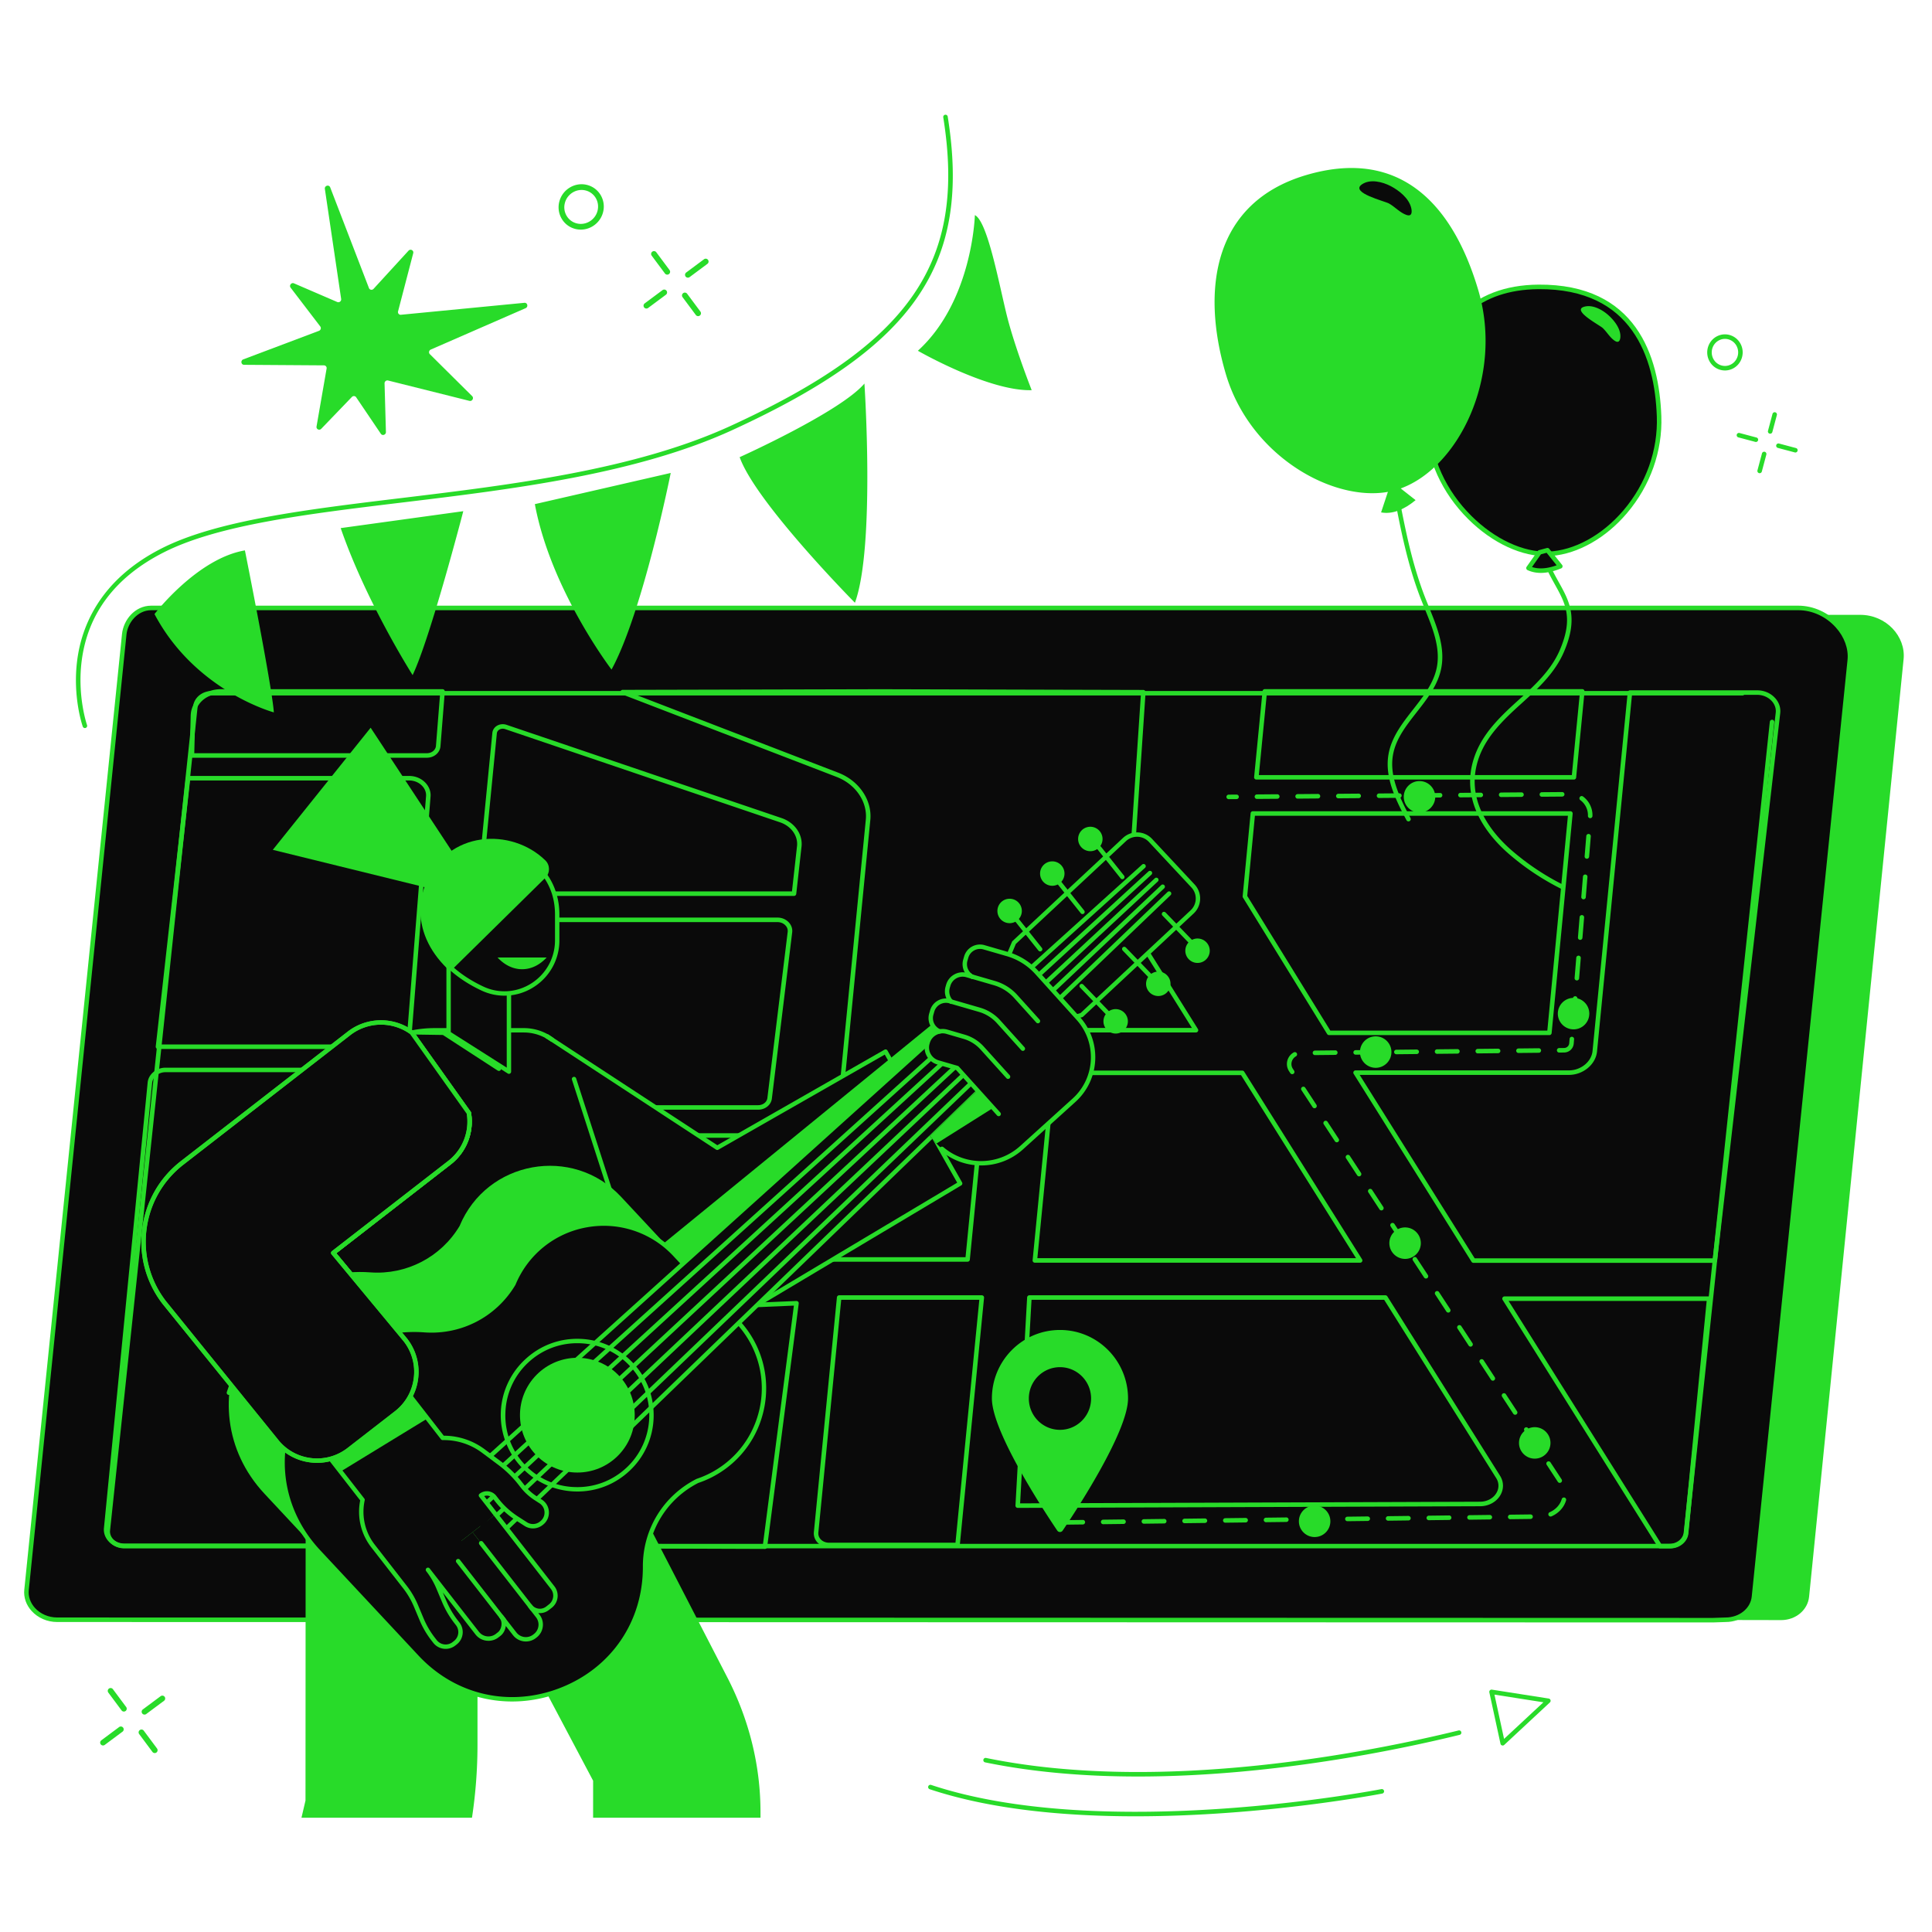 <svg xmlns="http://www.w3.org/2000/svg" width="320" height="320" fill="none" xmlns:v="https://vecta.io/nano"><style><![CDATA[.B{fill:#28db29}.C{fill:#0a0a0a}]]></style><path d="M12.997 267.795l268.674.518 4.664.009 8.674.017c2.465 0 4.415-1.703 4.634-3.87l15.652-155.286c.381-3.778-2.889-7.346-7.186-7.346l-278.331.224-16.781 165.734z" class="B"/><path d="M297.842 100.694c4.845 0 8.974 4.345 8.541 8.636l-15.866 155.136c-.22 2.182-2.23 3.815-4.693 3.815l-2.118.072-274.237-.072c-2.955 0-5.338-2.318-5.074-4.935l16.185-158.292c.22-2.182 2.009-4.36 4.473-4.36h272.79z" class="C"/><path d="M283.719 268.727l-274.25-.071c-1.64 0-3.185-.669-4.239-1.835-.906-1.002-1.335-2.25-1.208-3.512l16.185-158.293c.233-2.309 2.109-4.697 4.845-4.697h272.79c2.527 0 4.992 1.125 6.765 3.085 1.572 1.739 2.356 3.913 2.149 5.963l-15.867 155.137c-.238 2.367-2.416 4.152-5.065 4.152l-2.105.071zM25.052 101.068c-2.282 0-3.905 2.088-4.1 4.023L4.767 263.384c-.106 1.049.256 2.092 1.018 2.935.912 1.009 2.255 1.587 3.684 1.587l274.238.072 2.104-.071c2.276-.001 4.133-1.496 4.333-3.479l15.866-155.136c.186-1.84-.528-3.803-1.959-5.386-1.631-1.803-3.893-2.838-6.209-2.838H25.052z" class="B"/><path d="M32.355 117.068c.13-1.285 1.313-2.247 2.765-2.247h253.489c2.854 0 5.156 2.239 4.901 4.767l-14.26 134.245c-.13 1.285-1.314 2.247-2.765 2.247H20.559c-1.578 0-2.849-1.237-2.7-2.631l14.497-136.381z" class="C"/><g class="B"><path d="M276.703 256.461h-1.759c-.129 0-.248-.066-.317-.175l-25.748-40.985c-.072-.115-.076-.261-.01-.38s.191-.193.328-.193h33.892c.106 0 .207.044.278.122a.38.38 0 0 1 .095.289l-3.815 38.878c-.132 1.348-1.453 2.444-2.944 2.444zm-1.552-.749h1.552c1.116 0 2.103-.793 2.198-1.768l3.775-38.467h-32.802l25.277 40.235zm-216.669.696H20.584c-1.011 0-1.965-.413-2.616-1.131-.563-.62-.83-1.395-.753-2.179l7.243-73.812c.132-1.348 1.453-2.445 2.944-2.445H66.22c.106 0 .206.045.277.123a.37.37 0 0 1 .095.288l-7.738 78.818c-.019.192-.18.338-.373.338zm-31.08-78.818c-1.117 0-2.103.793-2.199 1.769l-7.243 73.812c-.056.571.144 1.141.563 1.603.51.562 1.261.884 2.061.884h37.558l7.665-78.068H27.402zm141.164 72.166c-.102 0-.2-.043-.271-.117a.38.38 0 0 1-.103-.279l1.932-34.467c.011-.198.175-.353.374-.353h58.971c.129 0 .249.066.317.175l18.661 29.704c.623.991.659 2.144.099 3.161-.643 1.168-1.946 1.897-3.4 1.902l-76.578.274zm2.286-34.467l-1.89 33.716 76.181-.272c1.183-.004 2.235-.584 2.746-1.514a2.31 2.31 0 0 0-.076-2.402l-18.551-29.528h-58.41zm54.429-6.144h-53.875c-.106 0-.207-.045-.278-.123s-.105-.183-.095-.289l3.049-31.071c.019-.192.18-.338.373-.338h31.306c.128 0 .248.066.317.176l19.52 31.071c.072.115.076.261.01.38a.37.37 0 0 1-.327.194zm-53.462-.749h52.784l-19.049-30.323h-30.759l-2.976 30.323zm-46.243-24.594H78.793c-.725 0-1.411-.296-1.88-.812-.409-.449-.604-1.011-.55-1.583l2.617-27.535c.102-1.078 1.081-1.891 2.275-1.891h47.532c.739 0 1.432.305 1.901.835.408.461.594 1.034.524 1.612l-3.366 27.535c-.128 1.048-1.104 1.839-2.27 1.839zm-44.321-31.071c-.807 0-1.464.521-1.53 1.212l-2.617 27.535c-.034.359.093.717.358 1.008a1.79 1.79 0 0 0 1.326.567h46.783c.788 0 1.445-.508 1.527-1.181l3.365-27.535a1.3 1.3 0 0 0-.341-1.024c-.327-.37-.815-.582-1.34-.582H81.255zm50.255-4.337H79.312a.37.37 0 0 1-.277-.123c-.071-.079-.106-.183-.095-.288l2.61-26.599c.045-.463.307-.881.717-1.146.471-.303 1.083-.372 1.637-.185l45.546 15.444c2.176.738 3.536 2.683 3.308 4.731l-.874 7.833c-.02.19-.181.333-.372.333zm-51.785-.749h51.45l.837-7.5c.189-1.695-.964-3.314-2.804-3.939l-45.546-15.443c-.339-.116-.709-.076-.99.105a.79.79 0 0 0-.377.589l-2.57 26.188zm78.872 108.628h-21.262c-.777 0-1.495-.301-1.971-.826-.422-.466-.621-1.066-.56-1.691l3.815-38.879c.019-.191.18-.337.372-.337h23.628c.105 0 .206.044.277.122s.106.184.095.289l-4.021 40.984c-.019.192-.181.338-.373.338zm-19.266-40.984l-3.782 38.54c-.04.412.091.808.37 1.115.334.369.85.58 1.416.58h20.922l3.948-40.235h-22.874zm-66.482 33.509a2.63 2.63 0 0 1-1.198-.293c-.824-.422-1.298-1.21-1.239-2.056l5.899-55.962c.168-1.59 1.633-2.788 3.409-2.788h45.715c.674 0 1.309.275 1.744.754.38.419.56.942.508 1.474l-1.475 15.033a.38.38 0 0 1-.133.251l-51.692 43.04c-.434.361-.979.547-1.538.547zm6.871-60.35c-1.392 0-2.537.91-2.665 2.117l-5.898 55.95c-.038.536.274 1.036.834 1.323.647.332 1.398.267 1.915-.163l51.574-42.941 1.46-14.88c.031-.319-.081-.637-.317-.898a1.6 1.6 0 0 0-1.189-.508H79.72zm204.314 20.721H244.05c-.129 0-.249-.066-.317-.175l-19.523-31.133c-.072-.115-.076-.261-.01-.38s.191-.193.327-.193h35.337c1.982 0 3.736-1.438 3.91-3.206l5.824-59.405c.019-.191.18-.338.373-.338h21.084c1.157 0 2.244.475 2.981 1.302.635.712.928 1.595.825 2.487l-10.455 90.71c-.022.189-.182.331-.372.331zm-39.777-.749H283.7l10.416-90.378c.078-.677-.149-1.352-.639-1.903-.596-.667-1.479-1.051-2.423-1.051H270.31l-5.791 59.067c-.21 2.141-2.298 3.882-4.655 3.882h-34.66l19.053 30.383zm-117.562 48.131l-52.111-.19c-.157-.001-.296-.098-.35-.245s-.011-.312.108-.414l46.163-39.657a.37.37 0 0 1 .229-.09l11.173-.472c.109-.002.218.04.292.122s.11.191.096.301l-5.228 40.318c-.024.187-.183.327-.371.327zm-51.104-.936l50.775.186 5.127-39.55-10.599.447-45.303 38.917zm-7.946-81.87H26.168c-.107 0-.208-.046-.279-.125s-.105-.186-.093-.292l4.978-44.474c.021-.19.181-.333.372-.333h36.628c1.048 0 2.041.424 2.724 1.163.59.639.88 1.44.815 2.255L68.018 173.4c-.016.195-.178.345-.374.345zm-41.057-.749h40.711l3.267-41.116c.048-.604-.172-1.204-.618-1.687-.541-.586-1.334-.923-2.173-.923H31.481l-4.894 43.726zm44.104-47.49H31.796c-.101 0-.198-.041-.268-.113s-.109-.17-.106-.27l.162-6.586c.06-2.459 2.255-4.385 4.996-4.385h36.722c.104 0 .204.044.275.12a.37.37 0 0 1 .098.284l-.719 9.043c-.087 1.087-1.059 1.907-2.263 1.907zm-38.512-.749h38.512c.809 0 1.461-.524 1.516-1.218l.687-8.638H36.579c-2.331 0-4.196 1.605-4.247 3.654l-.152 6.202zm128.082 84.222h-23.627c-.105 0-.206-.044-.277-.122s-.106-.184-.095-.289l7.143-72.816c.29-2.956-1.696-5.862-4.829-7.068l-35.585-13.697c-.168-.065-.266-.241-.233-.418s.187-.306.367-.307l42.737-.104 43.507.118c.104 0 .202.043.273.119a.37.37 0 0 1 .1.28l-2.396 35.787c-.126 1.283.17 2.565.834 3.622h0l10.229 16.348c.072.115.076.261.011.38s-.192.193-.328.193h-30.149c-1.989 0-3.745 1.397-3.913 3.114l-3.396 34.522c-.019.192-.18.338-.373.338zm-23.213-.749h22.874l3.362-34.184c.208-2.126 2.255-3.79 4.659-3.79h29.473l-9.871-15.774c-.751-1.196-1.087-2.646-.946-4.082l2.369-35.376-43.106-.117-40.733.1 33.716 12.978c3.447 1.327 5.628 4.55 5.306 7.84l-7.103 72.405zm123.639-79.108h-52.595c-.105 0-.206-.045-.277-.123a.37.37 0 0 1-.095-.288l1.393-14.233c.019-.192.18-.338.373-.338h52.59a.37.37 0 0 1 .277.123c.071.078.106.182.096.288l-1.39 14.233c-.018.192-.18.338-.372.338zm-52.182-.749h51.842l1.316-13.484h-51.838l-1.32 13.484zm48.121 43.073h-36.494c-.13 0-.25-.067-.319-.178l-13.937-22.593c-.043-.07-.062-.151-.054-.233l1.318-13.739c.018-.192.18-.339.373-.339h52.596c.105 0 .206.045.277.123s.106.182.096.288L257 171.107c-.018.192-.18.339-.373.339zm-36.285-.749h35.945l3.41-35.584h-51.843l-1.273 13.275 13.761 22.309z"/><path d="M276.485 256.455H20.559c-.927 0-1.8-.379-2.394-1.04-.514-.572-.755-1.284-.679-2.005l14.497-136.381c.149-1.472 1.497-2.583 3.137-2.583h253.488c.207 0 .375.168.375.375s-.168.374-.375.374H35.121c-1.254 0-2.282.822-2.392 1.911L18.231 253.489c-.054.507.12 1.013.491 1.425.453.503 1.122.792 1.837.792h255.927c1.253 0 2.282-.821 2.392-1.911l14.26-134.247c.022-.206.205-.352.412-.333s.355.207.333.412l-14.26 134.246c-.149 1.471-1.498 2.582-3.138 2.582zm-100.505-3.917c-.204 0-.371-.164-.374-.37s.163-.376.37-.379l3.371-.041c.205-.016.376.163.379.37s-.163.376-.37.379l-3.371.041zm6.742-.082c-.205 0-.372-.165-.375-.37s.164-.377.37-.38l3.371-.041c.189-.007.377.163.38.37s-.164.377-.37.379l-3.371.042zm6.741-.083c-.204 0-.371-.165-.374-.37s.163-.377.37-.379l3.371-.042c.209-.004.376.163.379.37s-.163.377-.37.379l-3.371.042zm6.742-.083c-.204 0-.372-.165-.374-.37s.163-.376.37-.379l3.37-.041c.199.001.377.163.38.37s-.164.376-.37.379l-3.371.041zm6.742-.083c-.205 0-.372-.164-.375-.37s.164-.376.37-.379l3.371-.041c.209 0 .377.164.379.37s-.163.376-.37.379l-3.371.041zm6.742-.083c-.205 0-.372-.164-.375-.369s.163-.377.37-.38l3.371-.041c.202-.014.376.163.379.37s-.163.376-.37.379l-3.371.041zm6.741-.082c-.205 0-.372-.165-.374-.37s.163-.377.37-.379l3.371-.042a.38.38 0 0 1 .379.37c.002.207-.163.377-.37.379l-3.371.042zm6.742-.083c-.205 0-.372-.165-.375-.37s.164-.377.37-.379l3.371-.041c.197.008.377.162.379.369s-.163.377-.37.38l-3.37.041zm6.742-.083c-.205 0-.372-.165-.375-.37s.163-.376.37-.379l3.371-.041c.194.002.376.163.379.37s-.163.376-.37.379l-3.371.041zm6.741-.083c-.205 0-.372-.164-.374-.37s.163-.376.37-.379l3.37-.041c.21 0 .377.164.38.37s-.164.376-.37.379l-3.371.041zm6.741-.082c-.204 0-.371-.165-.374-.37s.163-.377.37-.38l3.371-.041c.19.005.376.163.379.37s-.163.377-.37.379l-3.371.042zm6.742-.083c-.205 0-.372-.165-.374-.37s.163-.377.37-.38l3.371-.041c.209 0 .376.165.379.37s-.163.377-.37.379l-3.371.042zm6.69-.441c-.144 0-.282-.084-.343-.225-.083-.189.003-.41.193-.493.99-.432 1.717-1.223 1.996-2.17.059-.198.267-.311.465-.254s.312.267.254.465c-.342 1.16-1.222 2.124-2.415 2.646a.38.38 0 0 1-.15.031zm1.514-5.575c-.122 0-.242-.06-.314-.17l-1.846-2.82c-.114-.174-.065-.406.108-.519s.405-.065.519.108l1.846 2.821c.113.173.065.405-.108.519a.38.38 0 0 1-.205.061zm-3.693-5.641c-.122 0-.242-.06-.314-.17l-1.846-2.82c-.113-.173-.065-.406.108-.519s.406-.065.519.108l1.846 2.821c.113.173.065.405-.108.518-.063.042-.134.062-.205.062zm-3.692-5.641c-.122 0-.242-.06-.314-.17l-1.846-2.82c-.114-.174-.065-.406.108-.519s.405-.065.518.108l1.847 2.821c.113.173.065.405-.108.518-.064.042-.135.062-.205.062zm-3.693-5.642c-.122 0-.242-.059-.314-.169l-1.846-2.82c-.113-.174-.065-.406.108-.519s.406-.065.519.108l1.846 2.821c.113.173.065.405-.108.518a.37.37 0 0 1-.205.061zm-3.692-5.641c-.122 0-.242-.059-.314-.169l-1.846-2.821c-.114-.173-.065-.405.108-.518s.405-.065.518.108l1.847 2.821c.113.173.065.405-.108.518a.38.38 0 0 1-.205.061zm-3.693-5.641c-.122 0-.242-.059-.314-.169l-1.846-2.821c-.113-.173-.065-.405.108-.518s.406-.065.519.108l1.846 2.82c.113.174.065.406-.108.519-.063.041-.134.061-.205.061zm-3.692-5.641c-.123 0-.242-.06-.314-.169l-1.847-2.821c-.113-.173-.064-.405.109-.518s.405-.065.518.108l1.847 2.82c.113.174.065.406-.108.519a.38.38 0 0 1-.205.061zm-3.693-5.641c-.122 0-.242-.059-.314-.169l-1.846-2.821c-.113-.173-.065-.405.108-.519s.406-.064.519.109l1.846 2.82c.113.174.065.406-.108.519-.063.041-.134.061-.205.061zm-3.692-5.641c-.123 0-.242-.06-.314-.169l-1.847-2.821c-.113-.173-.064-.405.109-.519s.405-.064.518.109l1.847 2.82c.113.173.065.405-.109.519-.063.041-.134.061-.204.061zm-3.693-5.641c-.122 0-.242-.06-.314-.17l-1.846-2.82c-.113-.173-.065-.405.108-.519s.406-.065.519.109l1.846 2.82c.113.173.065.405-.108.519-.063.041-.134.061-.205.061zm-3.692-5.641c-.123 0-.242-.06-.314-.17l-1.847-2.82c-.113-.174-.064-.406.109-.519s.405-.065.518.108l1.847 2.821c.113.173.065.405-.109.518-.063.042-.134.062-.204.062zm-3.693-5.641c-.122 0-.241-.06-.314-.17l-1.846-2.82c-.113-.174-.065-.406.108-.519s.406-.065.519.108l1.846 2.821c.114.173.065.405-.108.519-.063.041-.134.061-.205.061zm-3.692-5.641c-.123 0-.242-.06-.314-.17l-.203-.31c-.237-.362-.362-.777-.362-1.2a2.21 2.21 0 0 1 1.13-1.93c.18-.101.408-.036.509.144s.037.409-.144.51a1.48 1.48 0 0 0-.746 1.276 1.44 1.44 0 0 0 .24.79l.203.31c.113.173.064.405-.109.518-.063.042-.134.062-.204.062zm3.765-3.162c-.205 0-.372-.166-.375-.371s.164-.376.371-.378l3.371-.035c.219-.008.376.163.378.37s-.163.377-.37.379l-3.371.035zm6.742-.07c-.205 0-.373-.165-.375-.371s.164-.376.371-.378l3.371-.035c.209 0 .376.165.378.37s-.164.377-.371.379l-3.371.035zm6.741-.07c-.205 0-.372-.165-.374-.371s.164-.376.371-.378l3.37-.035c.217.014.377.164.379.371s-.164.376-.371.378l-3.371.035zm6.742-.07c-.205 0-.372-.165-.374-.371s.164-.376.37-.378l3.371-.035c.201-.004.377.164.379.371s-.164.376-.371.378l-3.371.035zm6.742-.07c-.205 0-.372-.165-.374-.371s.163-.376.37-.378l3.371-.035c.214.006.376.164.378.371s-.163.376-.37.378l-3.371.035zm6.742-.07c-.205 0-.372-.165-.375-.371s.164-.376.371-.378l3.371-.035c.209 0 .376.165.378.371s-.164.376-.37.378l-3.371.035zm6.742-.07c-.206 0-.373-.165-.375-.37s.164-.377.371-.379l.818-.008a.86.86 0 0 0 .852-.793l.06-.719c.016-.206.196-.362.404-.343s.359.198.342.404l-.059.719c-.069.836-.753 1.472-1.591 1.481l-.818.008zm2.376-5.224c-.011 0-.021 0-.031-.001-.207-.017-.36-.198-.343-.404l.276-3.36c.017-.206.196-.362.405-.342s.359.198.342.404l-.276 3.359c-.016.196-.18.344-.373.344zm.553-6.719c-.01 0-.021 0-.031-.001-.206-.017-.36-.198-.343-.404l.277-3.36c.017-.206.197-.359.404-.343s.36.198.343.404l-.277 3.36c-.016.196-.18.344-.373.344zm.553-6.719c-.01 0-.02-.001-.031-.002-.206-.017-.359-.198-.342-.404l.276-3.359c.017-.207.195-.36.404-.343s.36.198.343.404l-.277 3.36c-.016.196-.18.344-.373.344zm.554-6.72c-.01 0-.021 0-.031-.001-.206-.017-.36-.198-.343-.404l.277-3.36c.017-.206.196-.36.404-.342s.359.198.342.404l-.276 3.359c-.016.196-.18.344-.373.344zm.553-6.719c-.01 0-.021 0-.031-.001-.206-.017-.36-.198-.343-.405l.277-3.359c.017-.206.195-.361.404-.343s.36.198.343.404l-.277 3.36c-.016.196-.18.344-.373.344zm.55-6.72c-.221-.008-.383-.182-.375-.389l.002-.114a3.1 3.1 0 0 0-1.26-2.485c-.166-.123-.202-.357-.079-.524s.357-.202.523-.079a3.85 3.85 0 0 1 1.565 3.088l-.002.143c-.008.202-.174.36-.374.36zm-59.876-3.15c-.206 0-.373-.166-.375-.372s.165-.375.372-.377l1.304-.01c.208 0 .375.165.377.371s-.165.376-.372.378l-1.303.01zm4.674-.036c-.205 0-.373-.166-.374-.372s.165-.376.372-.377l3.371-.027c.208 0 .376.166.377.372s-.165.376-.372.378l-3.371.026zm6.742-.052c-.205 0-.373-.166-.374-.372s.165-.376.371-.378l3.372-.026c.208 0 .375.166.377.372s-.165.376-.372.377l-3.371.027zm6.742-.053c-.205 0-.373-.165-.374-.371s.165-.376.371-.378l3.371-.026c.209 0 .376.166.378.372s-.165.376-.372.377l-3.371.026zm6.742-.052c-.205 0-.373-.166-.374-.372s.165-.375.371-.377l3.371-.026c.209 0 .376.165.378.371s-.165.376-.372.378l-3.371.026zm6.742-.052c-.205 0-.373-.166-.374-.372s.165-.376.371-.377l3.371-.026c.225-.006.376.165.378.371s-.165.376-.372.378l-3.371.026zm6.742-.052c-.205 0-.373-.166-.374-.372s.164-.376.371-.377l3.371-.027c.214.006.376.165.378.372s-.165.376-.372.378l-3.371.026zm6.742-.053c-.206 0-.373-.165-.374-.371s.164-.376.371-.378l3.371-.026c.209 0 .376.166.378.372s-.165.376-.372.377l-3.371.026zm6.742-.052c-.206 0-.373-.165-.374-.371s.164-.376.371-.378l3.371-.026c.209 0 .376.166.378.372s-.165.375-.372.377l-3.371.026z"/><path d="M235.115 134.583c1.439 0 2.606-1.167 2.606-2.606s-1.167-2.606-2.606-2.606a2.61 2.61 0 0 0-2.607 2.606c0 1.439 1.167 2.606 2.607 2.606zm-17.371 119.999c1.44 0 2.606-1.167 2.606-2.606s-1.166-2.606-2.606-2.606-2.606 1.167-2.606 2.606 1.167 2.606 2.606 2.606zm36.458-12.985c1.439 0 2.606-1.167 2.606-2.606a2.61 2.61 0 0 0-2.606-2.607 2.61 2.61 0 0 0-2.607 2.607c0 1.44 1.167 2.606 2.607 2.606zm-21.475-33.084c1.439 0 2.606-1.167 2.606-2.607s-1.167-2.606-2.606-2.606-2.606 1.167-2.606 2.606a2.61 2.61 0 0 0 2.606 2.607zm-4.87-31.65c1.44 0 2.607-1.167 2.607-2.607s-1.167-2.606-2.607-2.606-2.606 1.167-2.606 2.606a2.61 2.61 0 0 0 2.606 2.607zm32.775-6.37c1.439 0 2.606-1.167 2.606-2.607s-1.167-2.606-2.606-2.606a2.61 2.61 0 0 0-2.607 2.606 2.61 2.61 0 0 0 2.607 2.607zm-85.068 49.792c-6.228 0-11.275 5.082-11.275 11.351 0 1.567.704 3.759 1.761 6.165 2.664 6.066 7.567 13.493 9.066 15.712a.54.54 0 0 0 .894.001c2.093-3.099 10.828-16.36 10.828-21.878 0-6.269-5.048-11.351-11.274-11.351zm0 16.541c-2.848 0-5.156-2.324-5.156-5.19s2.308-5.19 5.156-5.19 5.155 2.324 5.155 5.19-2.308 5.19-5.155 5.19zM14.062 120.589c-.155 0-.3-.096-.354-.25-.069-.199-1.696-4.931-.922-10.97.716-5.582 3.723-13.33 13.982-18.538 9.153-4.647 24.019-6.442 39.757-8.343 18.11-2.187 38.637-4.666 54.508-11.955 29.829-13.699 39.04-27.071 35.201-51.098-.033-.204.106-.396.31-.429s.397.107.429.311c3.906 24.442-5.417 38.023-35.627 51.897-15.978 7.338-36.566 9.824-54.731 12.018-15.671 1.893-30.473 3.68-39.508 8.267-8.002 4.062-12.57 10.107-13.578 17.966-.752 5.865.869 10.58.886 10.627.069.195-.034.408-.229.477a.36.36 0 0 1-.124.021zm11.527-18.88s7.044-9.198 14.977-10.546c0 0 4.458 22.269 4.793 26.831 0 0-13.015-3.509-19.77-16.285zm30.84-14.239l20.306-2.802s-5.434 20.955-8.391 27.151c0 0-7.656-12.014-11.915-24.35zm32.16-3.97l22.504-5.164s-4.601 23.034-9.803 32.566c0 0-10.058-13.157-12.701-27.402zm33.923-7.78s16.657-7.489 20.664-12.189c0 0 1.805 27.083-1.573 36.304 0 0-16.447-16.625-19.091-24.115zm38.957-40.091s-.368 14.213-9.44 22.469c0 0 11.709 6.738 18.851 6.526 0 0-2.831-7.175-4.136-12.452s-3.178-15.515-5.275-16.543zm71.851 100.418c-.145.012-.29-.062-.362-.198-1.947-3.668-3.638-7.268-2.967-10.977.512-2.827 2.323-5.139 4.074-7.375 1.671-2.134 3.399-4.341 3.912-6.939.643-3.256-.692-6.536-1.983-9.707l-.585-1.455c-2.199-5.601-3.374-11.392-4.578-17.836-.038-.203.096-.399.299-.437s.399.096.437.3c1.197 6.406 2.364 12.16 4.539 17.7l.582 1.446c1.332 3.274 2.71 6.659 2.024 10.135-.548 2.774-2.332 5.052-4.057 7.255-1.773 2.264-3.448 4.403-3.927 7.047-.628 3.473 1.009 6.945 2.892 10.493.097.182.027.409-.156.506-.046.025-.095.039-.144.043zm25.427 11.194c-.066.006-.134-.006-.198-.038a41.97 41.97 0 0 1-8.514-5.663c-3.352-2.87-8.554-8.826-5.723-16.476 1.335-3.605 4.078-6.287 7.011-8.942l.09-.081c2.696-2.441 5.484-4.964 6.951-8.395 2.261-5.285.896-7.74-.831-10.847-.932-1.677-1.989-3.578-2.576-6.165-.046-.202.08-.402.282-.448s.402.081.448.282c.564 2.482 1.548 4.254 2.501 5.967 1.755 3.157 3.27 5.883.865 11.505-1.532 3.583-4.382 6.162-7.137 8.656l-.09.082c-2.862 2.59-5.535 5.2-6.811 8.646-2.673 7.224 2.303 12.904 5.507 15.646 2.577 2.206 5.39 4.078 8.362 5.563.185.092.26.317.168.502-.061.122-.179.196-.305.206z"/></g><path d="M274.794 68.931c.445 12.21-9.337 22.478-18.363 22.806-8.42.306-19.527-9.201-19.972-21.411s4.658-22.702 18.364-22.806c14.111-.107 19.527 9.201 19.971 21.411z" class="C"/><path d="M257.036 92.075l-.591.035c-4.29.156-9.245-2.132-13.254-6.121-4.373-4.35-6.897-9.909-7.106-15.651-.282-7.764 1.62-14.012 5.501-18.067 3.214-3.36 7.666-5.085 13.234-5.127 16.16-.123 19.985 11.772 20.349 21.772.211 5.81-1.82 11.533-5.719 16.115-3.474 4.083-8.073 6.682-12.414 7.044zm-4.088-44.098c-4.485.374-8.119 1.988-10.821 4.812-4.722 4.935-5.485 12.252-5.293 17.522.202 5.552 2.647 10.932 6.885 15.147 3.865 3.845 8.612 6.052 12.699 5.903 4.301-.156 8.962-2.704 12.461-6.815 3.778-4.44 5.746-9.98 5.541-15.602-.351-9.668-4.036-21.169-19.594-21.05-.642.005-1.268.033-1.878.084z" class="B"/><path d="M255.001 91.486l-1.835 2.606c1.463.675 3.235.538 5.27-.293l-2.128-2.664-1.307.352z" class="C"/><g class="B"><path d="M255.762 94.867c-1.016.085-1.936-.061-2.753-.438a.37.37 0 0 1-.204-.243c-.029-.107-.009-.222.055-.313l1.835-2.606c.05-.072.124-.123.208-.146l1.308-.352c.144-.039.297.012.39.128l2.128 2.664c.074.092.099.214.07.328s-.112.208-.221.252c-1.005.41-1.946.652-2.816.725zm-2.016-.951c1.137.376 2.505.281 4.079-.286l-1.656-2.073-.94.253-1.483 2.106zm12.561-41.795c.982.853 2.155 2.283 2.078 3.686-.033.58-.267 1.067-.905.655-.827-.534-1.306-1.462-2.024-2.134-.521-.488-5.092-2.868-3.127-3.504 1.366-.442 2.982.432 3.978 1.297zm-21.448-4.031c4.24 14.363-3.386 29.677-13.232 32.944-9.185 3.047-24.347-4.707-28.587-19.07s-1.84-28.452 13.232-32.944c15.519-4.625 24.347 4.707 28.587 19.07z"/><path d="M229.972 81.189l-1.221 3.68c1.819.336 3.73-.392 5.717-2.028l-3.163-2.487-1.333.835z"/></g><path d="M230.342 30.823c1.344.7 3.076 2.025 3.421 3.717.142.7.034 1.352-.795 1.067-1.076-.37-1.889-1.32-2.887-1.89-.724-.414-6.492-1.784-4.522-3.166 1.37-.96 3.418-.437 4.783.273z" class="C"/><g class="B"><path d="M285.707 61.361a2.9 2.9 0 0 1-1.049-.198c-.74-.288-1.323-.852-1.641-1.591-.65-1.507.024-3.272 1.503-3.936a2.87 2.87 0 0 1 2.234-.058 2.94 2.94 0 0 1 1.642 1.591c.65 1.506-.025 3.272-1.504 3.936-.379.17-.782.256-1.185.256zm-.001-5.232c-.299 0-.597.063-.879.19-1.107.497-1.611 1.824-1.122 2.956.238.552.673.975 1.225 1.189a2.12 2.12 0 0 0 1.655-.043c1.108-.497 1.612-1.824 1.123-2.956a2.19 2.19 0 0 0-1.225-1.189 2.14 2.14 0 0 0-.777-.147zm7.49 15.706a.38.38 0 0 1-.097-.013c-.2-.053-.319-.258-.265-.458l.748-2.808c.053-.2.259-.319.458-.266s.319.259.265.458l-.748 2.808c-.044.168-.196.278-.361.278zm-1.743 6.542a.38.38 0 0 1-.097-.013c-.2-.053-.318-.258-.265-.458l.748-2.808c.053-.2.258-.319.458-.266s.319.258.266.458l-.748 2.808c-.045.168-.196.278-.362.278zm-.621-5.173a.36.36 0 0 1-.097-.013l-2.808-.748c-.2-.053-.319-.258-.265-.458s.259-.319.458-.266l2.808.748c.2.053.318.258.265.458-.044.168-.196.278-.361.278zm6.54 1.744c-.032 0-.064-.004-.096-.013l-2.808-.748c-.2-.053-.319-.258-.266-.458s.258-.319.458-.266l2.808.748c.2.053.319.258.266.458-.045.168-.196.278-.362.278zM188.488 294.247c-8.502 0-17.133-.658-25.318-2.343-.202-.041-.333-.239-.291-.442s.239-.334.442-.291c29.309 6.033 64.496-1.174 78.263-4.552.2-.049.404.073.453.274s-.074.404-.275.453c-9.978 2.449-31.174 6.901-53.274 6.901zm-.417 6.589c-11.629 0-23.893-1.099-34.084-4.486-.196-.065-.303-.278-.237-.474s.277-.303.473-.237c28.719 9.544 74.122.784 74.578.695.202-.041.4.092.44.295s-.093.4-.295.44c-.296.058-19.515 3.767-40.875 3.767zm60.823-11.723c-.038 0-.076-.005-.112-.017a.37.37 0 0 1-.254-.278l-1.846-8.51c-.026-.12.009-.246.093-.336s.208-.132.331-.113l9.407 1.472c.142.022.259.123.301.26s.002.286-.103.384l-7.562 7.038a.37.37 0 0 1-.255.1zm-1.364-8.43l1.59 7.333 6.516-6.064-8.106-1.269z"/><path fill-rule="evenodd" d="M98.236 301.073l.004-6.129-7.574-14.3-5.15-9.715-.033-.069-.502-.947-5.893-11.122v30.198a80.75 80.75 0 0 1-.913 12.084H49.933l.667-2.847.04-75.731c0-.201.163-.364.364-.364s.364.163.364.364h23.145v-.001h27.717v5.853h.001v4.503l-.001.027.001.021-.001.001v1.33h0l.003.226.026 1.081.226 2.777.04.344v.002l.225 1.452.027.146v.001l.061.319c.2 1.063.455 2.114.757 3.152l.426 1.35a35.27 35.27 0 0 0 2.1 4.947l1.834 3.556 12.517 24.262c3.618 7.018 5.489 14.614 5.489 22.298v.931H98.236z"/></g><path d="M177.423 172.596l-7.492-8.073 5.692-12.089a2.84 2.84 0 0 1 3.778-1.357l.149.07a2.84 2.84 0 0 1 1.36 3.78l-1.494 3.173c-1.046 2.221-1.631 4.631-1.721 7.086l-.272 7.41z" class="C"/><path d="M177.61 167.87c.195 0 .356-.154.364-.35l.085-2.32c.088-2.419.656-4.755 1.686-6.944l1.494-3.173a3.21 3.21 0 0 0-1.534-4.264l-.149-.07a3.18 3.18 0 0 0-2.449-.117c-.806.289-1.45.874-1.814 1.648l-3.971 8.435c-.086.182-.008.399.174.485s.399.007.485-.175l3.971-8.434a2.45 2.45 0 0 1 1.401-1.274 2.46 2.46 0 0 1 1.893.09l.148.071a2.48 2.48 0 0 1 1.186 3.295l-1.493 3.173a18.45 18.45 0 0 0-1.756 7.228l-.085 2.319c-.007.201.15.37.351.377z" class="B"/><path d="M67.171 221.955a8.58 8.58 0 0 1 1.605 7.105l41.203-2.166-6.661-21.489 20.579 11.582 35.135-20.965-12.353-21.843-27.877 15.932-27.361-17.912-.757-.494c-.007-.008-.018-.011-.029-.015v-.004c-1.157-.666-2.493-1.037-3.894-1.037H71.979a18.65 18.65 0 0 0-3.789.386l9.471 13.314c.506 3.021-.626 6.217-3.214 8.226L55.189 207.52l11.982 14.435z" class="C"/><g class="B"><path d="M68.776 229.424l41.222-2.167a.36.36 0 0 0 .279-.155c.064-.092.082-.208.049-.316l-6.39-20.615 19.783 11.133c.113.064.252.062.365-.005l35.134-20.965c.17-.101.228-.32.131-.492L146.995 174c-.048-.084-.127-.146-.22-.172s-.193-.013-.277.035l-27.684 15.821L90.883 171.4v.001l-.046-.03c-1.234-.711-2.644-1.086-4.076-1.086H71.979a19.09 19.09 0 0 0-3.863.393c-.12.025-.22.109-.265.223s-.029.244.042.344l9.422 13.246a8.24 8.24 0 0 1-3.091 7.796l-19.258 14.945c-.078.061-.128.15-.139.248s.019.196.082.272l11.978 14.431c1.496 1.931 2.055 4.409 1.533 6.799-.024.111.005.227.078.314.07.081.171.128.278.128zm40.717-2.869l-40.272 2.117a8.94 8.94 0 0 0-1.762-6.94L55.71 207.576l18.961-14.714a8.97 8.97 0 0 0 3.35-8.574c-.009-.054-.03-.106-.062-.151l-9.142-12.852c1.038-.181 2.1-.273 3.164-.273h14.781c1.291 0 2.562.335 3.678.969.019.015.04.027.063.038l.741.484 27.36 17.912c.115.075.262.079.38.011l27.56-15.75 11.998 21.215-34.648 20.675-20.396-11.479c-.129-.073-.29-.059-.407.034s-.163.249-.119.391l6.523 21.043z"/><path d="M90.657 171.686v.003c.01.004.021.007.028.014l-.028-.017z"/><path d="M90.684 172.068c.108 0 .214-.048.285-.138.115-.144.103-.353-.027-.483a.43.43 0 0 0-.065-.051v-.001c-.013-.008-.027-.015-.041-.022-.023-.012-.045-.022-.065-.028l-.002.004c-.093-.025-.195-.018-.277.028-.116.064-.202.177-.202.309v.004c0 .144.086.274.216.332.056.031.117.046.177.046z"/><path d="M91.442 172.198a7.54 7.54 0 0 0-.757-.495l.757.495z"/><path d="M91.441 172.562c.115 0 .228-.054.299-.156.113-.161.076-.383-.082-.5a7.88 7.88 0 0 0-.794-.519c-.171-.097-.388-.041-.491.127s-.053.386.111.494l.757.495a.36.36 0 0 0 .199.059zm-53.529 58.119l1.347-.069 29.519-1.554a8.58 8.58 0 0 0-1.605-7.105L55.19 207.517l19.258-14.945c2.588-2.009 3.72-5.204 3.214-8.225l-9.471-13.315a18.85 18.85 0 0 0-14.02 12.332l-15.84 46.101-.419 1.216z"/><path d="M37.912 231.045l1.366-.069 29.519-1.555c.164-.008.302-.125.337-.286a8.94 8.94 0 0 0-1.673-7.405L55.71 207.575l18.961-14.715c2.612-2.028 3.896-5.313 3.35-8.573a.36.36 0 0 0-.062-.151l-9.471-13.314c-.084-.118-.23-.175-.37-.146-6.613 1.358-12.089 6.175-14.291 12.57l-16.259 47.317c-.04.114-.019.241.053.337s.177.145.291.145zm30.564-2.336l-30.045 1.581.243-.706 15.841-46.101c2.093-6.078 7.26-10.674 13.518-12.045l9.283 13.051a8.24 8.24 0 0 1-3.091 7.796L54.966 207.23c-.078.061-.128.15-.139.248a.36.36 0 0 0 .082.272l11.982 14.436c1.435 1.85 2.008 4.216 1.584 6.523zm37.998-14.345a.37.37 0 0 0 .112-.018c.191-.062.296-.267.234-.458l-11.394-35.277c-.062-.191-.266-.296-.458-.234s-.296.266-.234.458l11.394 35.276c.05.154.193.253.347.253z"/><path d="M97.964 236.613l-11.078-11.869 81.484-66.497 2.248 8.167-72.655 70.199z"/><path d="M60.11 264.88l-16.293-17.457c-13.549-14.517-2.259-38.117 17.546-36.678 5.975.434 11.684-2.536 14.757-7.679 4.507-10.859 18.729-13.429 26.752-4.834l10.379 11.122c8.023 8.595 4.479 22.607-6.665 26.355-5.341 2.711-8.698 8.202-8.677 14.193.072 19.857-24.25 29.495-37.799 14.978z"/></g><path d="M69.046 274.455l-16.293-17.457c-13.549-14.517-2.259-38.117 17.546-36.678a15.85 15.85 0 0 0 14.758-7.679c4.507-10.859 18.729-13.429 26.751-4.833l10.38 11.121c8.022 8.595 4.479 22.607-6.665 26.355a15.85 15.85 0 0 0-8.677 14.193c.071 19.857-24.25 29.495-37.799 14.978z" class="C"/><path d="M84.825 281.821c2.777 0 5.603-.534 8.362-1.627 8.682-3.44 14.055-11.379 14.022-20.718-.022-5.88 3.217-11.187 8.454-13.856a16.46 16.46 0 0 0 10.731-11.607c1.385-5.474-.089-11.205-3.941-15.333l-10.38-11.121c-3.852-4.128-9.47-5.992-15.025-4.989-5.547 1.003-10.15 4.705-12.319 9.907a15.41 15.41 0 0 1-14.405 7.48c-9.313-.677-17.605 4.136-21.635 12.561s-2.576 17.9 3.797 24.727l16.293 17.458c4.348 4.658 10.083 7.118 16.046 7.118zm15.19-78.789a15.73 15.73 0 0 1 11.526 5.023l10.38 11.122a15.74 15.74 0 0 1 3.768 14.657c-1.324 5.233-5.168 9.384-10.283 11.105-.017.005-.033.012-.049.02-5.497 2.791-8.899 8.354-8.877 14.519.033 9.033-5.164 16.712-13.562 20.04s-17.443 1.292-23.607-5.312l-16.294-17.457c-6.163-6.603-7.57-15.768-3.672-23.917s11.917-12.804 20.926-12.149c6.145.448 11.933-2.563 15.096-7.855a.37.37 0 0 0 .024-.047 15.74 15.74 0 0 1 11.786-9.494 15.97 15.97 0 0 1 2.838-.255z" class="B"/><path d="M100.943 239.804l-9.886-10.592 75.038-67.647 7.503 8.04-72.655 70.199z" class="C"/><g class="B"><path d="M95.633 247.04c3.212 0 6.257-1.198 8.617-3.401a12.56 12.56 0 0 0 4.01-8.809c.117-3.376-1.088-6.595-3.393-9.064s-5.433-3.893-8.809-4.01-6.595 1.089-9.064 3.394a12.56 12.56 0 0 0-.616 17.873c2.305 2.469 5.433 3.893 8.809 4.01l.447.007zm-.021-24.563l.421.007a11.84 11.84 0 0 1 8.302 3.779c2.172 2.327 3.308 5.361 3.198 8.542a11.84 11.84 0 0 1-3.779 8.302c-2.327 2.172-5.359 3.308-8.542 3.198a11.84 11.84 0 0 1-11.5-12.321 11.84 11.84 0 0 1 3.779-8.302c2.224-2.076 5.094-3.205 8.121-3.205z"/><path d="M100.943 240.168c.094 0 .185-.037.253-.102l72.654-70.2c.143-.138.149-.365.013-.51l-7.503-8.039c-.135-.145-.362-.155-.51-.022l-75.037 67.646c-.073.066-.116.157-.12.255s.031.193.098.264l9.887 10.592c.067.072.159.113.257.116zm72.144-70.576l-72.131 69.693-9.381-10.051 74.497-67.159 7.015 7.517z"/><path d="M88.907 241.116c-3.711-3.711-3.711-9.729 0-13.44s9.729-3.711 13.44 0 3.712 9.729 0 13.44-9.728 3.711-13.44 0z"/></g><path d="M173.674 169.688l-7.876-8.439 2.156-5.117 18.302-17.082c1.228-1.146 3.153-1.08 4.299.148l7.044 7.547c1.147 1.229 1.08 3.154-.148 4.3l-18.302 17.082-5.475 1.561z" class="C"/><g class="B"><path d="M173.673 170.05a.34.34 0 0 0 .1-.014l5.476-1.561a.37.37 0 0 0 .148-.084l18.302-17.081c.665-.621 1.049-1.464 1.08-2.373s-.293-1.776-.914-2.441l-7.044-7.547a3.41 3.41 0 0 0-4.814-.166l-18.302 17.081c-.037.035-.067.078-.087.125l-2.156 5.118c-.056.132-.028.284.07.389l7.875 8.439c.07.074.167.115.266.115zm5.292-2.251l-5.177 1.476-7.563-8.103 2.034-4.829 18.245-17.029a2.68 2.68 0 0 1 3.785.131l7.044 7.547c.488.523.743 1.205.719 1.92a2.66 2.66 0 0 1-.85 1.865l-18.237 17.022z"/><path d="M80.374 256.87a.36.36 0 0 0 .252-.101l113.265-108.507c.145-.139.15-.37.011-.515s-.37-.15-.515-.011L80.123 256.244c-.145.139-.15.369-.011.514a.36.36 0 0 0 .263.112zm-1.849-1.982a.36.36 0 0 0 .25-.1L192.832 147.13c.146-.138.153-.368.015-.514s-.368-.153-.515-.015L78.275 254.259c-.146.138-.153.368-.015.514.071.076.168.115.265.115zm-1.849-1.98c.089 0 .178-.033.248-.098l114.85-106.809c.147-.137.155-.367.018-.514s-.367-.156-.514-.019L76.428 252.277c-.147.137-.155.367-.019.514a.36.36 0 0 0 .267.117zm-1.849-1.983c.088 0 .176-.032.246-.096l115.642-105.96c.148-.135.158-.366.022-.514s-.365-.158-.514-.023L74.581 250.293c-.148.135-.158.366-.022.514.072.078.17.118.269.118zm-1.849-1.98a.36.36 0 0 0 .244-.094L189.656 143.74c.15-.134.161-.365.027-.514s-.365-.161-.514-.026L72.734 248.311c-.149.135-.161.365-.026.514.072.079.171.12.27.12z"/><path d="M85.143 264.52l-19.609-21.011 2.885-2.692 19.609 21.011-2.885 2.692zm84.102-113.753c.064 1.115-.788 2.071-1.903 2.136s-2.072-.788-2.136-1.903.788-2.072 1.903-2.136a2.02 2.02 0 0 1 2.136 1.903zm3.026-5.981c-.054-1.116.808-2.064 1.924-2.117s2.064.808 2.117 1.924-.808 2.064-1.924 2.117-2.064-.808-2.117-1.924zm6.345-5.399c-.235-1.092.459-2.168 1.551-2.404s2.169.459 2.404 1.551-.459 2.169-1.551 2.404-2.168-.459-2.404-1.551z"/><path d="M172.283 157.586c.079 0 .16-.026.227-.079.157-.126.182-.355.057-.512l-5.057-6.339c-.125-.158-.355-.183-.511-.058s-.183.354-.058.511l5.057 6.34c.072.09.178.137.285.137zm7.012-6.187a.36.36 0 0 0 .227-.08c.157-.125.183-.354.057-.511l-5.057-6.34c-.125-.157-.355-.183-.511-.058s-.183.355-.058.512l5.057 6.339c.072.091.178.138.285.138zm6.6-5.774a.36.36 0 0 0 .226-.08c.157-.125.183-.354.058-.511l-5.057-6.34c-.126-.157-.355-.183-.512-.057s-.183.354-.057.511l5.057 6.339c.072.091.178.138.285.138zm-.728 21.552c-1.098-.209-2.157.512-2.366 1.609s.512 2.157 1.61 2.366 2.156-.512 2.365-1.609-.512-2.157-1.609-2.366zm7.06-6.214c-1.097-.209-2.156.511-2.365 1.609s.512 2.157 1.609 2.365 2.157-.511 2.366-1.609-.512-2.156-1.61-2.365zm6.501-5.48c-1.097-.209-2.156.511-2.365 1.609a2.02 2.02 0 0 0 1.609 2.365c1.098.209 2.157-.511 2.366-1.609s-.512-2.156-1.61-2.365z"/><path d="M184.789 169.53a.36.36 0 0 0 .252-.102c.145-.14.149-.37.01-.515l-5.628-5.839c-.139-.144-.37-.149-.515-.009s-.149.37-.009.514l5.628 5.839c.071.074.166.112.262.112z"/><use href="#B"/><use href="#B" x="6.584" y="-5.792"/></g><g class="C"><path d="M38.032 220.122l13.241-10.304 25.229 32.423-13.241 10.303-25.229-32.422z"/><path d="M63.413 243.083l2.517-1.959 8.692.098 7.462 9.589-15.19 11.821-5.106-6.562c-3.138-4.032-2.41-9.847 1.626-12.987z"/><path d="M75.181 272.273l.237-.184a2.23 2.23 0 0 0 .392-3.128l-.246-.317c-.814-1.045-1.486-2.194-1.998-3.415l-.946-2.252c-.445-1.061-1.029-2.058-1.736-2.966l-.234-.301-3.756 2.923.184.236a13.71 13.71 0 0 1 1.818 3.107l.95 2.261a14.35 14.35 0 0 0 1.905 3.256l.304.391a2.23 2.23 0 0 0 3.128.389zm11.908-19.831l-1.46-.938a13.52 13.52 0 0 1-3.356-3.066l-.358-.46a1.61 1.61 0 0 0-2.256-.28l-15.67-5.063 2.777-2.161a10.97 10.97 0 0 1 13.294-.138l2.676 1.996c1.293.966 2.451 2.1 3.442 3.374l.324.417a9 9 0 0 0 2.234 2.042l.811.521c1.272.818 1.354 2.648.159 3.577l-.083.065c-.736.572-1.752.618-2.535.114z"/><path d="M82.668 270.662l-.543.423a2.07 2.07 0 0 1-2.906-.363l-8.57-11.012 3.811-2.966 8.57 11.012a2.07 2.07 0 0 1-.362 2.906z"/><path d="M88.868 270.767l-.543.422a2.07 2.07 0 0 1-2.906-.362l-10.959-14.083 3.811-2.966 10.959 14.083a2.07 2.07 0 0 1-.362 2.906z"/><path d="M91.243 265.949l-.543.423c-.904.703-2.207.541-2.91-.363l-9.518-12.232 3.811-2.965 9.522 12.236c.701.901.539 2.2-.362 2.901z"/></g><g class="B"><path d="M88.113 266.788a.36.36 0 0 0 .223-.077c.159-.123.187-.352.064-.511l-8.419-10.818c-.123-.159-.352-.187-.511-.064s-.187.352-.064.511l8.419 10.819c.072.092.179.14.287.14zm-4.683 1.846a.36.36 0 0 0 .223-.077c.159-.123.187-.352.064-.511l-7.547-9.698c-.123-.159-.352-.187-.511-.064s-.187.352-.064.511l7.547 9.698a.36.36 0 0 0 .287.141z"/><path d="M73.815 273.105a2.58 2.58 0 0 0 1.591-.546l.236-.184c1.129-.878 1.333-2.51.455-3.638l-.246-.316a14.71 14.71 0 0 1-1.95-3.334l-.554-1.318 5.411 6.954c.92 1.182 2.631 1.395 3.815.474l.337-.262c.446-.347.759-.913.858-1.552l.01-.073 1.194 1.534c.913 1.173 2.611 1.384 3.785.471l.127-.099c.569-.443.931-1.08 1.02-1.795a2.68 2.68 0 0 0-.547-1.99l-.204-.262a2.4 2.4 0 0 0 1.75-.493l.473-.368a2.53 2.53 0 0 0 .447-3.573l-11.619-14.931c.497-.19 1.082-.043 1.425.398l.358.459c.965 1.24 2.125 2.3 3.446 3.15l1.459.938c.912.586 2.1.532 2.956-.134l.083-.065a2.53 2.53 0 0 0 .985-2.135c-.038-.84-.465-1.582-1.172-2.036l-.811-.521a8.61 8.61 0 0 1-2.143-1.958l-.325-.418c-1.011-1.299-2.192-2.457-3.512-3.442l-2.676-1.996a11.38 11.38 0 0 0-6.776-2.246l-23.506-30.207c-.062-.079-.154-.129-.254-.138s-.2.023-.275.09l-12.561 11.178c-.143.128-.163.344-.045.496l22.799 29.298c-.545 2.745.121 5.571 1.84 7.78l5.29 6.797a13.34 13.34 0 0 1 1.77 3.025l.949 2.261c.501 1.192 1.157 2.315 1.952 3.336l.305.392c.51.656 1.275.999 2.048.999zm1.144-1.12a1.87 1.87 0 0 1-2.618-.326l-.305-.392a14 14 0 0 1-1.856-3.171l-.949-2.26a14.05 14.05 0 0 0-1.867-3.191l-5.29-6.797c-1.621-2.083-2.229-4.761-1.668-7.346.023-.106-.002-.216-.068-.301l-22.693-29.162 12.016-10.694 23.377 30.042c.07.09.166.145.293.141a10.51 10.51 0 0 1 6.512 2.099l2.676 1.997c1.267.946 2.402 2.058 3.373 3.305l.325.418a9.32 9.32 0 0 0 2.324 2.123l.81.521a1.81 1.81 0 0 1 .838 1.456 1.81 1.81 0 0 1-.706 1.528l-.083.065c-.613.477-1.462.515-2.115.096l-1.459-.938c-1.252-.805-2.351-1.809-3.266-2.984l-.358-.46c-.668-.857-1.909-1.012-2.767-.344-.076.059-.126.146-.138.242s.014.193.074.269l11.876 15.261c.298.383.429.859.368 1.341s-.305.912-.688 1.21l-.473.369c-.732.57-1.791.438-2.361-.294-.123-.159-.352-.187-.511-.064s-.187.353-.064.511l1.263 1.623c.323.415.465.931.399 1.453a1.96 1.96 0 0 1-.745 1.31l-.127.099c-.857.667-2.097.513-2.763-.343l-2.21-2.84c-.126-.163-.355-.191-.514-.068s-.187.352-.064.511l.002.003c.26.336.362.786.287 1.268-.07.451-.289.858-.585 1.089l-.337.263c-.867.674-2.12.518-2.794-.348l-8.159-10.485c-.124-.16-.353-.188-.512-.065s-.187.352-.064.511a12.7 12.7 0 0 1 1.686 2.882l.946 2.251c.525 1.251 1.214 2.428 2.047 3.499l.246.316a1.87 1.87 0 0 1-.328 2.617l-.236.184z"/><path d="M56.406 243.741l14.407-8.806-21.104-27.12-12.561 11.179 19.257 24.747z"/></g><path d="M27.239 215.782l11.09 13.689.928 1.147 6.471 7.985c2.912 3.753 8.317 4.43 12.073 1.514l7.844-6.082c1.66-1.288 2.719-3.064 3.13-4.972a8.58 8.58 0 0 0-1.605-7.105l-11.982-14.435 19.258-14.945c2.588-2.009 3.72-5.205 3.214-8.226l-9.471-13.314-.04-.055c-3.017-2.194-7.236-2.234-10.334.171l-27.648 21.461c-7.206 5.59-8.52 15.964-2.93 23.167z" class="C"/><g class="B"><path d="M52.538 242.292c1.982 0 3.896-.653 5.488-1.888l7.844-6.082c1.662-1.29 2.82-3.13 3.263-5.183.568-2.602-.042-5.301-1.674-7.405L55.71 207.579l18.961-14.714a8.97 8.97 0 0 0 3.35-8.574.37.37 0 0 0-.062-.151l-9.514-13.373c-.022-.03-.049-.057-.079-.079a9.01 9.01 0 0 0-10.771.178l-27.648 21.46c-3.562 2.764-5.836 6.749-6.402 11.221a16.75 16.75 0 0 0 3.407 12.457l18.495 22.827a8.89 8.89 0 0 0 5.958 3.39c.379.048.758.071 1.134.071zm24.778-57.799a8.24 8.24 0 0 1-3.092 7.797l-19.258 14.945c-.078.06-.128.15-.139.248s.019.196.082.272l11.982 14.435a8.21 8.21 0 0 1 1.53 6.795c-.407 1.886-1.471 3.577-2.998 4.762l-7.844 6.082c-1.74 1.351-3.9 1.944-6.085 1.67s-4.129-1.382-5.478-3.12l-18.492-22.824a16.03 16.03 0 0 1-3.258-11.917 16.05 16.05 0 0 1 6.126-10.737l27.648-21.46a8.28 8.28 0 0 1 9.851-.197l.006.008 9.419 13.241z"/><path d="M52.518 242.291c1.981 0 3.895-.652 5.486-1.887l7.841-6.085a8.92 8.92 0 0 0 3.402-5.965 8.9 8.9 0 0 0-1.811-6.619l-11.727-14.156 18.96-14.716a8.97 8.97 0 0 0 3.351-8.573c-.033-.198-.221-.332-.419-.299s-.332.221-.299.419a8.24 8.24 0 0 1-3.079 7.878l-19.257 14.946c-.078.061-.128.15-.139.248s.019.196.082.272l11.959 14.436c1.342 1.729 1.933 3.889 1.657 6.073s-1.386 4.13-3.126 5.481l-7.841 6.085c-1.74 1.35-3.901 1.943-6.085 1.669a8.18 8.18 0 0 1-5.479-3.121l-18.472-22.828c-5.453-7.025-4.167-17.189 2.87-22.651l27.649-21.459c2.881-2.236 6.951-2.304 9.897-.165a.37.37 0 0 0 .208.07l5.208.08 9.081 5.899c.169.109.394.061.504-.107s.062-.394-.107-.504l-9.169-5.956c-.057-.037-.124-.057-.193-.058l-5.199-.08c-3.198-2.26-7.571-2.164-10.677.246l-27.649 21.459c-7.354 5.708-8.697 16.33-2.994 23.679l18.472 22.827a8.9 8.9 0 0 0 5.959 3.391c.38.047.759.071 1.136.071z"/></g><path d="M169.216 190.082l7.705-7.003-7.883-9.291-15.035 14.387 1.117 1.228c3.709 4.08 10.02 4.384 14.096.679z" class="C"/><path d="M162 180.514l-7.997 7.662 1.117 1.229 9.391-5.912-2.511-2.979z" class="B"/><g class="C"><path d="M178.035 168.068l-6.289-6.975a10.58 10.58 0 0 0-4.909-3.075l-3.846-1.114c-1.266-.368-2.589.359-2.956 1.625l-.144.497a2.39 2.39 0 0 0 1.627 2.957l4.922 1.92 7.271 8.063 4.324-3.898z"/><path d="M176.567 174.286l-8.337-9.246a7.61 7.61 0 0 0-3.53-2.211l-4.573-1.325c-1.313-.381-2.686.374-3.066 1.687l-.095.325a2.48 2.48 0 0 0 1.689 3.068l5.212 1.515 8.773 9.728 3.927-3.541z"/><path d="M173.881 178.644l-8.493-9.419c-.846-.938-1.938-1.622-3.151-1.973l-4.889-1.417a2.38 2.38 0 0 0-2.947 1.621l-.148.511a2.38 2.38 0 0 0 1.622 2.948l5.306 1.542 8.772 9.728 3.928-3.541z"/><path d="M171.245 183.081l-8.563-9.488a6.45 6.45 0 0 0-2.99-1.873l-2.844-.827c-1.367-.397-2.795.388-3.192 1.754l-.039.134c-.397 1.365.389 2.794 1.755 3.191l3.173.922 8.773 9.728 3.927-3.541z"/><path d="M175.912 165.713l2.409 2.671a9.98 9.98 0 0 1-.723 14.093l-7.733 6.971-6.836-7.58 12.883-16.155z"/></g><g class="B"><path d="M161.07 162.168c.131 0 .257-.071.322-.194.094-.178.025-.398-.153-.492a2.02 2.02 0 0 1-.331-.219c-.156-.127-.385-.103-.512.053s-.103.385.053.512c.14.114.292.214.452.298.054.029.112.042.169.042z"/><path d="M171.917 169.493c.087 0 .174-.031.244-.094.149-.134.161-.364.026-.514l-3.687-4.088c-.994-1.103-2.273-1.904-3.699-2.317l-4.572-1.325c-.728-.211-1.496-.127-2.16.238a2.82 2.82 0 0 0-1.358 1.697l-.094.325a2.85 2.85 0 0 0 .681 2.761c.14.145.37.149.515.01s.15-.37.01-.515a2.12 2.12 0 0 1-.507-2.053l.094-.325c.157-.542.516-.99 1.01-1.261s1.064-.335 1.606-.178l4.573 1.325a7.25 7.25 0 0 1 3.361 2.105l3.687 4.089a.36.36 0 0 0 .27.12z"/><path d="M169.417 174.058c.087 0 .174-.031.244-.094.149-.134.161-.364.026-.514l-4.029-4.468a7.15 7.15 0 0 0-3.319-2.079l-4.89-1.417c-.703-.204-1.444-.123-2.086.23a2.72 2.72 0 0 0-1.311 1.639l-.148.511c-.392 1.35.293 2.77 1.592 3.302.187.077.399-.012.475-.198s-.012-.399-.198-.475a2.01 2.01 0 0 1-1.17-2.426l.148-.511a2 2 0 0 1 2.496-1.373l4.889 1.417a6.41 6.41 0 0 1 2.981 1.868l4.029 4.468c.072.08.171.12.271.12zm-6.913 18.977c2.497 0 4.992-.897 6.957-2.683l8.683-7.856c4.067-3.679 4.385-9.988.71-14.064l-6.838-7.583c-1.365-1.513-3.12-2.613-5.078-3.18l-3.846-1.115a2.73 2.73 0 0 0-3.406 1.874l-.145.498c-.308 1.063.048 2.202.908 2.901.156.127.385.103.512-.053s.103-.385-.053-.512a2.02 2.02 0 0 1-.668-2.134l.145-.497c.15-.519.493-.948.966-1.208a2.01 2.01 0 0 1 1.538-.169l3.847 1.114c1.827.53 3.466 1.556 4.739 2.969l6.838 7.582c3.407 3.779 3.112 9.627-.658 13.038l-8.683 7.856c-3.578 3.251-9.042 3.334-12.71.194-.153-.131-.383-.113-.514.039s-.113.383.04.514a10.31 10.31 0 0 0 6.716 2.475z"/><path d="M165.414 184.877c.087 0 .174-.031.244-.094.149-.134.161-.365.026-.514l-6.869-7.617c-.045-.05-.103-.087-.168-.106l-3.174-.922a2.2 2.2 0 0 1-1.321-1.058c-.285-.518-.351-1.115-.186-1.682l.039-.134c.34-1.171 1.57-1.845 2.741-1.506l2.844.827c1.087.316 2.063.927 2.821 1.767l4.285 4.746c.135.149.365.161.514.026s.161-.365.026-.514l-4.285-4.745a6.8 6.8 0 0 0-3.158-1.979l-2.844-.827c-1.556-.452-3.191.446-3.643 2.002l-.039.134a2.92 2.92 0 0 0 2.003 3.642l3.074.894 6.8 7.54c.071.079.171.12.27.12z"/></g><path d="M84.295 177.498l-9.994-6.35v-15.81h9.994v22.16z" class="C"/><path d="M84.296 177.862c.06 0 .121-.015.175-.045.116-.064.189-.186.189-.319v-22.16c0-.201-.163-.364-.364-.364h-9.994c-.201 0-.364.163-.364.364v15.81c0 .124.064.24.169.307l9.994 6.35a.36.36 0 0 0 .195.057zm-.364-22.16v21.133l-9.266-5.887v-15.246h9.266z" class="B"/><path d="M92.29 151.474v4.275c0 6.368-6.604 10.687-12.369 7.992-1.999-.934-3.766-2.085-5.224-3.404-2.832-2.558-4.509-5.739-4.509-9.19 0-1.395.273-2.746.788-4.03 3.54-8.844 14.723-8.555 19.316-2.126 1.239 1.735 1.999 3.915 1.999 6.483z" class="C"/><g class="B"><path d="M83.552 164.916a9.01 9.01 0 0 0 4.844-1.422 9.14 9.14 0 0 0 4.258-7.744v-4.275c0-2.486-.715-4.801-2.067-6.694-2.431-3.404-6.775-5.271-11.065-4.754-4.073.49-7.312 3.025-8.885 6.956a11.15 11.15 0 0 0-.814 4.165c0 3.453 1.601 6.724 4.629 9.461 1.488 1.345 3.276 2.51 5.314 3.463 1.208.564 2.498.844 3.785.844zm-2.605-24.246c3.573 0 7.021 1.697 9.047 4.534 1.281 1.794 1.931 3.904 1.931 6.271v4.275c0 2.902-1.466 5.568-3.92 7.13-2.405 1.531-5.369 1.729-7.93.532-1.973-.922-3.7-2.047-5.134-3.344-2.872-2.594-4.389-5.679-4.389-8.92a10.42 10.42 0 0 1 .762-3.894c1.472-3.676 4.495-6.047 8.296-6.504a11.13 11.13 0 0 1 1.338-.08zm1.466 17.923c1.121 1.215 2.531 1.941 4.065 1.941s2.944-.726 4.065-1.941h-8.129z"/><path d="M90.327 145.39l-15.751 15.5c-3.103-2.804-4.943-6.29-4.943-10.073 0-1.529.3-3.01.864-4.417 3.568-8.914 14.221-9.363 19.825-3.898.81.79.812 2.094.005 2.888z"/><path d="M73.007 147.601l-27.824-6.842 16.208-20.225 15.046 22.868-3.43 4.199zm-6.599-95.466l20.442-1.98c.522-.05.69.677.205.889L71.35 57.899c-.304.133-.385.532-.153.762l7.005 6.948c.332.329.007.901-.448.787l-13.479-3.373c-.298-.074-.59.165-.581.477l.227 8.054c.013.465-.585.674-.841.294L58.991 65.8c-.162-.239-.503-.263-.708-.051l-5.076 5.275c-.318.33-.857.061-.778-.389l1.667-9.587a.45.45 0 0 0-.438-.534l-13.227-.089c-.51-.003-.618-.718-.136-.9l12.535-4.728c.295-.111.404-.478.216-.725l-4.908-6.422c-.288-.377.122-.906.556-.718l7.168 3.091c.332.143.698-.146.644-.509l-2.698-18.22c-.081-.547.687-.771.884-.258l6.417 16.675c.121.316.53.387.763.133l5.792-6.322c.328-.358.9-.05.778.419l-2.51 9.626a.45.45 0 0 0 .477.571zM93.912 37.24a3.66 3.66 0 0 1-.884-1.022 3.72 3.72 0 0 1-.376-2.868c.541-2.005 2.598-3.225 4.586-2.72.958.243 1.76.847 2.26 1.7a3.72 3.72 0 0 1 .376 2.868c-.54 2.005-2.598 3.224-4.586 2.72a3.66 3.66 0 0 1-1.376-.678zm4.113-5.188a2.71 2.71 0 0 0-1.02-.503c-1.489-.378-3.032.54-3.438 2.048a2.78 2.78 0 0 0 .279 2.142A2.69 2.69 0 0 0 95.522 37c1.489.378 3.032-.541 3.438-2.048.198-.736.099-1.496-.279-2.142a2.71 2.71 0 0 0-.655-.757zm15.618 13.837c-.032-.025-.061-.055-.086-.089-.156-.21-.112-.507.098-.663l2.95-2.195c.21-.156.508-.112.663.097s.112.507-.097.663l-2.95 2.195c-.176.131-.414.122-.578-.009zm-6.873 5.113a.48.48 0 0 1-.085-.089c-.156-.21-.113-.507.097-.663l2.95-2.195c.21-.156.507-.113.663.097s.113.507-.097.663l-2.95 2.195c-.176.131-.413.122-.578-.009zm3.453-5.616a.46.46 0 0 1-.086-.088l-2.195-2.95c-.156-.21-.113-.507.097-.663s.508-.112.664.097l2.195 2.95c.156.21.112.507-.098.663-.176.131-.413.122-.577-.009zm5.112 6.874c-.032-.025-.061-.055-.086-.089l-2.195-2.95c-.156-.21-.113-.507.097-.663s.507-.113.663.097l2.195 2.95c.157.21.113.507-.097.663-.176.131-.413.122-.577-.009zM23.643 283.889a.47.47 0 0 1-.086-.089c-.156-.21-.113-.507.097-.663l2.95-2.195c.21-.156.508-.112.663.097s.113.507-.097.664l-2.95 2.195c-.176.131-.413.121-.578-.009zm-6.872 5.113c-.032-.025-.06-.055-.086-.088-.156-.21-.113-.507.097-.664l2.95-2.195c.21-.156.507-.112.663.098s.113.507-.097.663l-2.95 2.195c-.176.131-.413.122-.578-.009zm3.452-5.616a.48.48 0 0 1-.086-.088l-2.195-2.95c-.156-.21-.113-.507.097-.663s.508-.112.663.097l2.195 2.95c.156.21.113.507-.097.663-.176.131-.413.122-.578-.009zm5.112 6.874a.47.47 0 0 1-.086-.089l-2.195-2.95c-.156-.21-.113-.506.097-.663s.507-.113.663.097l2.195 2.95c.156.21.113.507-.097.664-.176.131-.413.121-.577-.009z"/></g><defs ><path id="B" d="M191.835 163.38c.091 0 .182-.034.253-.102.145-.139.149-.37.009-.514l-5.628-5.839c-.139-.145-.37-.149-.514-.01s-.149.37-.01.515l5.628 5.839c.072.074.167.111.262.111z"/></defs></svg>
